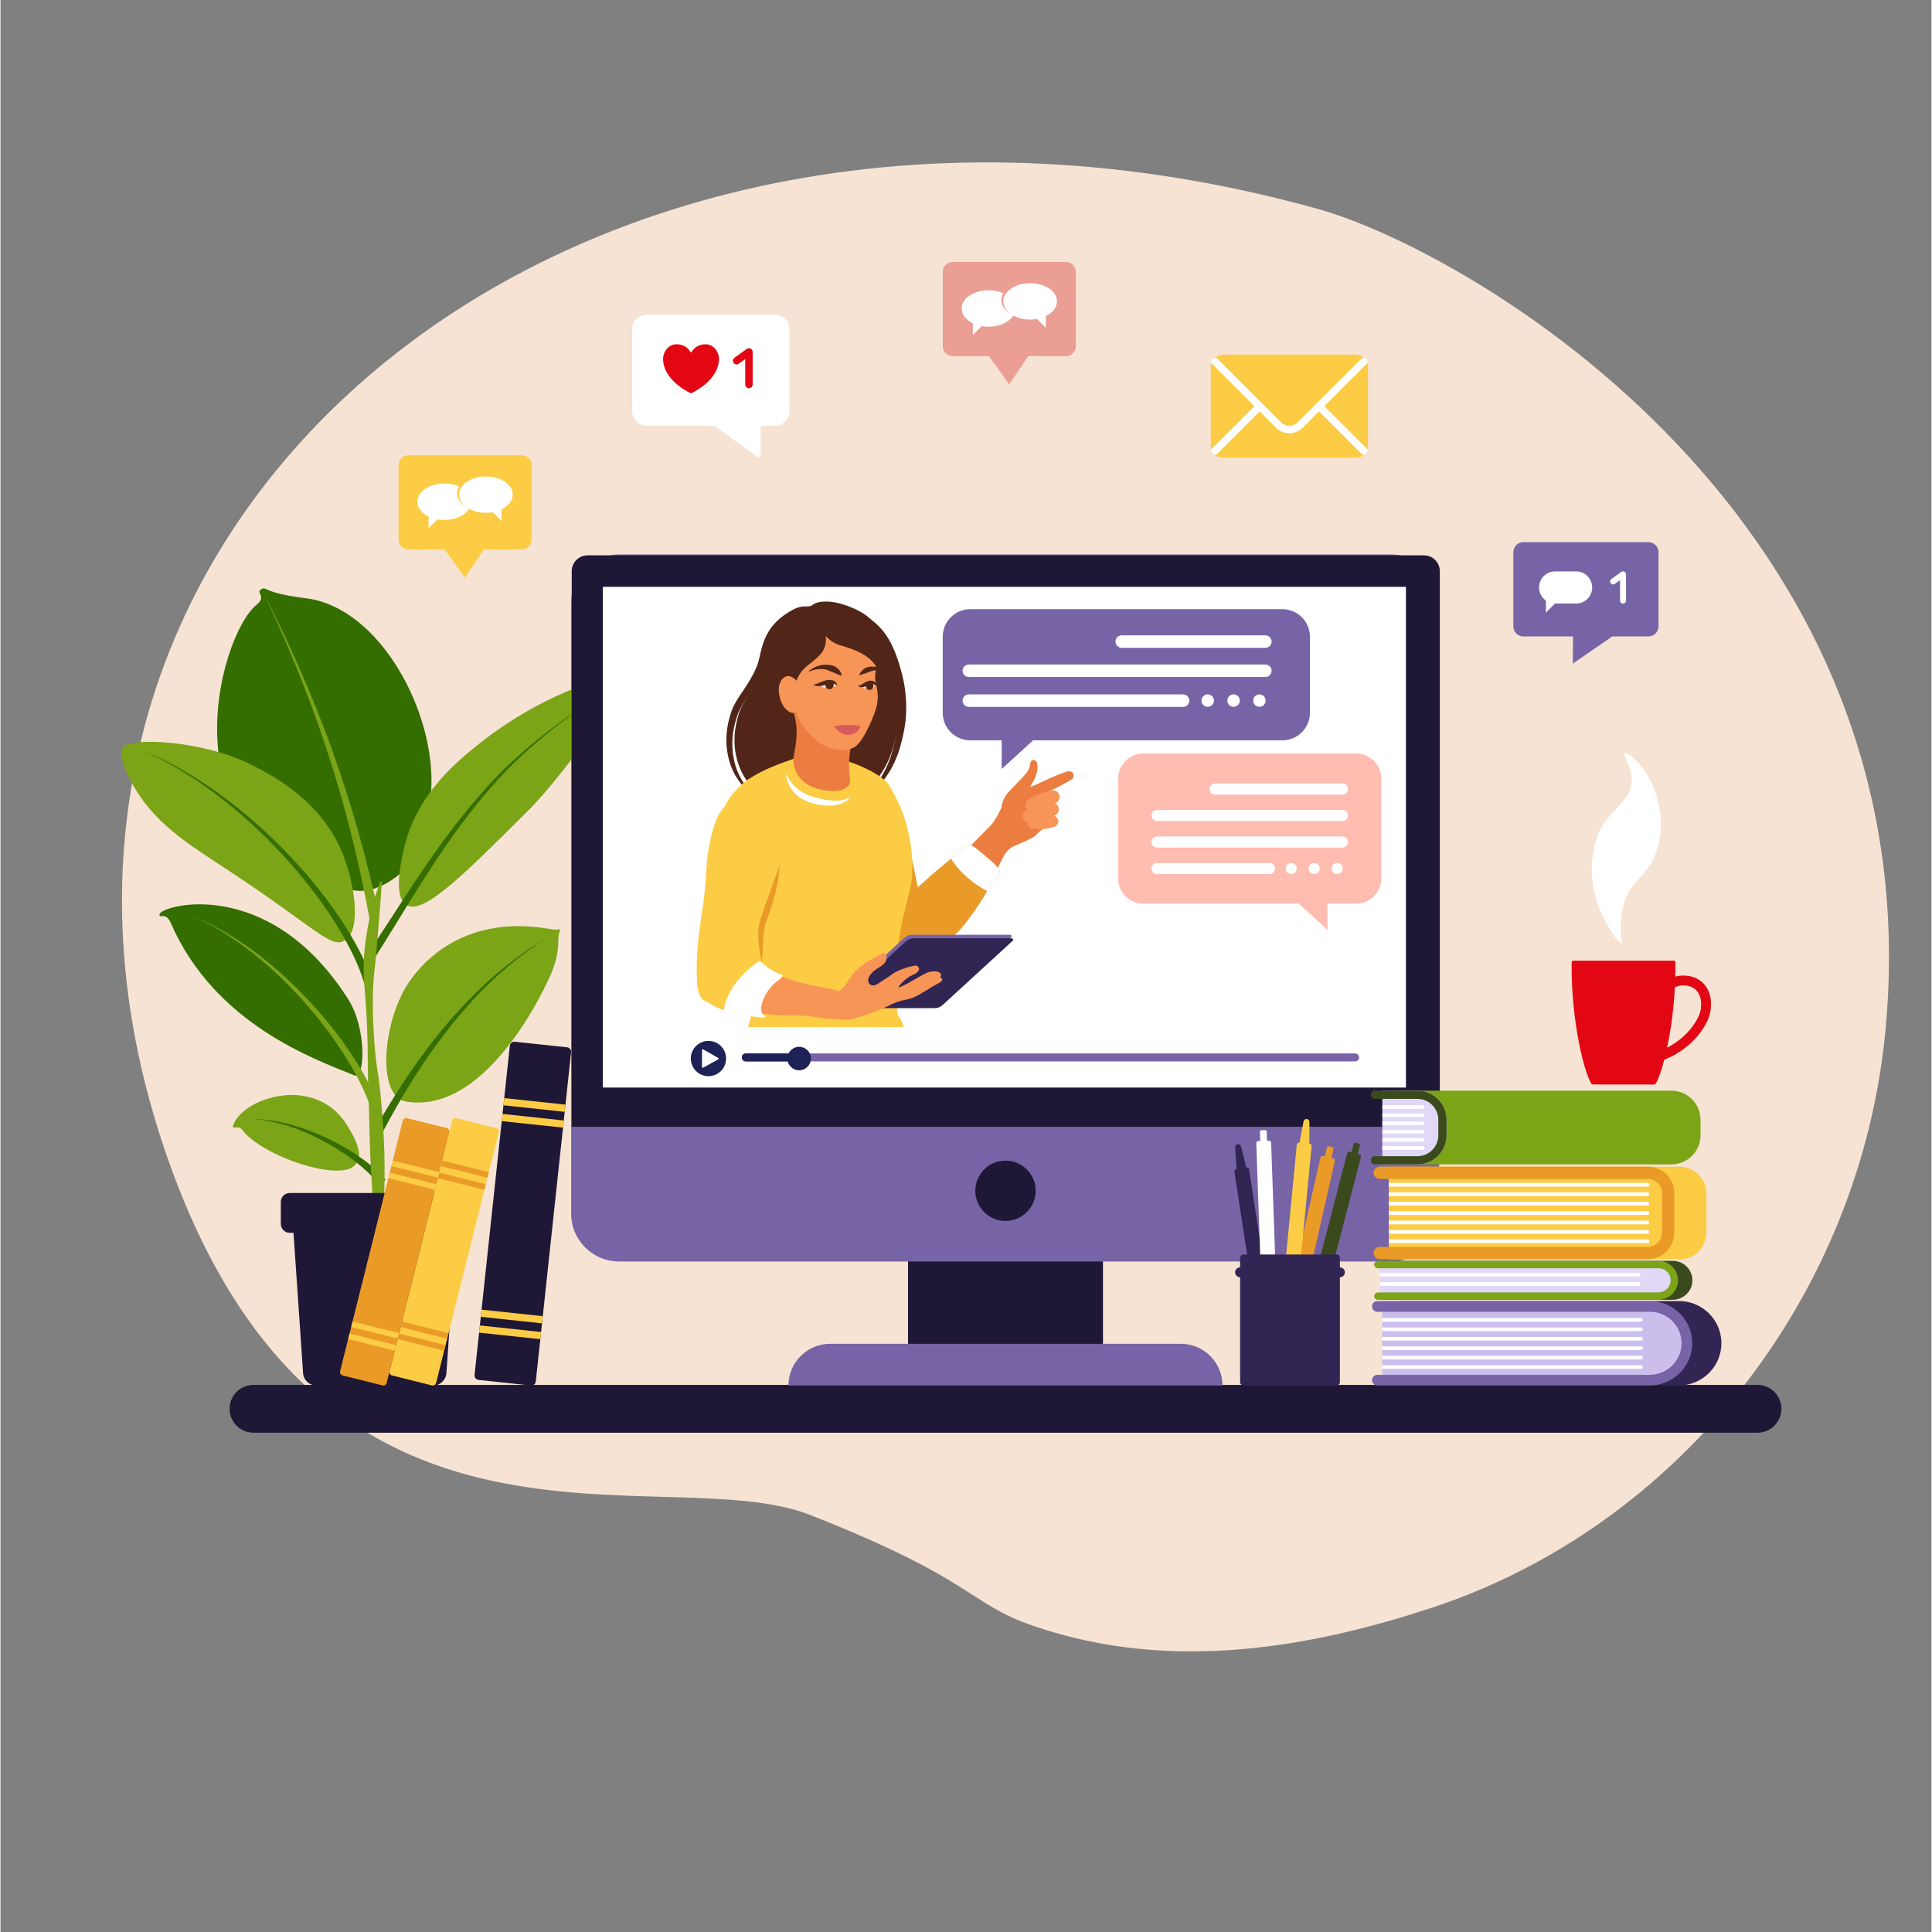 <svg xmlns="http://www.w3.org/2000/svg" xmlns:xlink="http://www.w3.org/1999/xlink" width="300" zoomAndPan="magnify" viewBox="0 0 224.88 225" height="300" preserveAspectRatio="xMidYMid meet" version="1.2"><rect x="0" y="0" width="224.88" height="225" fill="#808080" stroke="none"/><defs><clipPath id="4dd7f3753d"><path d="M 85 118.129 L 105.965 118.129 L 105.965 119.605 L 85 119.605 Z M 85 118.129 "/></clipPath><clipPath id="f963a39633"><path d="M 83.973 88 L 106.223 88 L 106.223 119.605 L 83.973 119.605 Z M 83.973 88 "/></clipPath></defs><g id="8177109bed"><path style=" stroke:none;fill-rule:nonzero;fill:#f6e3d3;fill-opacity:1;" d="M 120.34 189.371 C 112.586 186.715 113.668 184.059 94.324 176.445 C 77.145 169.684 37.551 186.43 19.457 134.875 C -6.395 61.207 65.977 0.059 153.34 24.309 C 171.172 29.258 225.18 60.508 219.516 120.043 C 216.594 150.793 195.605 177.82 166.387 187.34 C 153.105 191.668 136.598 194.949 120.34 189.371 "/><path style=" stroke:none;fill-rule:nonzero;fill:#1e1735;fill-opacity:1;" d="M 204.613 166.852 L 29.465 166.852 C 27.926 166.852 26.676 165.605 26.676 164.066 C 26.676 162.531 27.926 161.285 29.465 161.285 L 204.613 161.285 C 206.152 161.285 207.402 162.531 207.402 164.066 C 207.402 165.605 206.152 166.852 204.613 166.852 "/><path style=" stroke:none;fill-rule:nonzero;fill:#7ca417;fill-opacity:1;" d="M 41.219 135.746 C 41.918 135.023 42.199 133.973 40.355 131.027 C 36.648 125.102 28.266 127.809 27.109 131.012 C 26.863 131.691 27.668 130.957 28.117 131.551 C 30.512 134.703 39.418 137.605 41.219 135.746 "/><path style=" stroke:none;fill-rule:nonzero;fill:#346e00;fill-opacity:1;" d="M 30.355 68.629 C 31.07 68.234 30.379 69.027 35.586 69.676 C 44.145 70.742 50.699 82.906 50.16 91.984 C 50.047 93.914 49.695 99.824 45.621 102.441 C 45.113 102.77 43.211 104.105 40.996 103.664 C 18.547 99.184 25.297 74.098 29.828 70.422 C 31.047 69.434 29.664 69.012 30.355 68.629 "/><path style=" stroke:none;fill-rule:nonzero;fill:#7ca417;fill-opacity:1;" d="M 47.234 128.293 C 44.133 127.789 44.332 120.598 46.809 115.668 C 46.809 115.668 51.277 105.926 64.059 108.207 C 64.891 108.355 65.285 108.117 65.18 108.328 C 64.652 109.398 65.449 110.48 63.953 113.789 C 62.902 116.121 56.293 129.77 47.234 128.293 "/><path style=" stroke:none;fill-rule:nonzero;fill:#7ca417;fill-opacity:1;" d="M 47.281 105.406 C 49.25 106.586 53.91 101.926 61.766 94.078 C 61.766 94.078 65.383 90.461 69.969 83.531 C 71.883 80.641 71.801 79.609 71.801 79.609 C 70.73 78.09 62.352 81.398 56.008 86.406 C 53.121 88.684 48.52 92.422 47.02 98.695 C 46.723 99.938 45.645 104.426 47.281 105.406 "/><path style=" stroke:none;fill-rule:nonzero;fill:#7ca417;fill-opacity:1;" d="M 40.07 109.543 C 38.492 110.5 36.645 108.062 27.031 101.695 C 21.777 98.219 17.695 95.875 15.066 90.746 C 13.793 88.262 13.996 87.398 14.277 87.031 C 15.219 85.812 23.699 86.242 29.316 89.109 C 31.742 90.352 37.488 93.289 39.953 99.688 C 41.184 102.887 42.117 108.301 40.07 109.543 "/><path style=" stroke:none;fill-rule:nonzero;fill:#7ca417;fill-opacity:1;" d="M 42.969 106.953 C 42.355 103.641 41.648 100.348 40.828 97.078 C 40.012 93.809 39.066 90.574 38.016 87.367 C 36.961 84.164 35.793 80.996 34.523 77.871 C 33.246 74.742 31.875 71.652 30.395 68.613 C 31.957 71.613 33.418 74.664 34.785 77.758 C 36.148 80.852 37.41 83.996 38.559 87.184 C 39.707 90.367 40.75 93.594 41.664 96.855 C 42.582 100.117 43.391 103.414 44.102 106.727 L 42.969 106.953 "/><path style=" stroke:none;fill-rule:nonzero;fill:#346e00;fill-opacity:1;" d="M 43.688 131.332 C 44.938 129.156 46.25 127.016 47.664 124.941 L 48.742 123.398 L 49.863 121.887 C 49.957 121.762 50.055 121.637 50.152 121.516 L 50.445 121.145 L 51.027 120.406 C 51.219 120.16 51.426 119.922 51.625 119.684 L 52.234 118.965 C 53.871 117.062 55.629 115.262 57.523 113.625 C 59.422 111.988 61.457 110.512 63.602 109.234 C 61.5 110.582 59.52 112.117 57.684 113.801 C 55.852 115.492 54.168 117.336 52.602 119.27 L 52.023 120.004 C 51.832 120.246 51.637 120.488 51.453 120.742 L 50.621 121.867 C 50.527 121.992 50.438 122.113 50.348 122.242 L 49.285 123.777 L 48.266 125.34 C 46.934 127.438 45.699 129.598 44.531 131.793 L 43.688 131.332 "/><path style=" stroke:none;fill-rule:nonzero;fill:#346e00;fill-opacity:1;" d="M 42.633 111.258 C 44.461 108.562 46.199 105.789 48.008 103.062 C 49.82 100.332 51.699 97.645 53.746 95.082 C 54.258 94.438 54.781 93.809 55.312 93.184 C 55.844 92.559 56.391 91.949 56.945 91.344 L 57.363 90.895 L 57.789 90.449 C 58.07 90.148 58.367 89.867 58.656 89.574 C 59.246 89.004 59.84 88.441 60.457 87.902 C 61.68 86.812 62.953 85.781 64.258 84.793 C 65.566 83.809 66.906 82.867 68.293 82 C 66.93 82.902 65.613 83.871 64.332 84.887 C 63.055 85.902 61.809 86.965 60.617 88.078 C 58.215 90.289 56.102 92.785 54.129 95.375 C 52.156 97.973 50.352 100.691 48.617 103.453 C 46.879 106.215 45.211 109.027 43.434 111.785 L 42.633 111.258 "/><path style=" stroke:none;fill-rule:nonzero;fill:#346e00;fill-opacity:1;" d="M 42.375 114.551 C 41.918 113.039 41.277 111.566 40.527 110.152 C 39.781 108.734 38.938 107.363 38.031 106.027 C 36.211 103.367 34.145 100.871 31.902 98.543 C 29.656 96.219 27.23 94.059 24.617 92.145 C 22.004 90.23 19.211 88.547 16.227 87.254 C 19.242 88.469 22.086 90.09 24.758 91.949 C 27.43 93.805 29.922 95.918 32.246 98.207 C 34.562 100.496 36.711 102.965 38.621 105.617 C 39.578 106.945 40.469 108.316 41.27 109.75 C 42.074 111.184 42.773 112.684 43.293 114.27 L 42.375 114.551 "/><path style=" stroke:none;fill-rule:nonzero;fill:#346e00;fill-opacity:1;" d="M 44.07 137.973 C 43.676 137.434 43.203 136.926 42.695 136.453 C 42.188 135.977 41.648 135.527 41.086 135.105 C 39.965 134.258 38.766 133.504 37.516 132.84 C 36.266 132.176 34.961 131.605 33.613 131.168 C 32.262 130.73 30.863 130.414 29.438 130.32 C 30.867 130.332 32.293 130.57 33.68 130.938 C 35.066 131.305 36.422 131.805 37.73 132.406 C 39.039 133.012 40.305 133.711 41.508 134.516 C 42.109 134.922 42.695 135.352 43.254 135.824 C 43.816 136.293 44.352 136.801 44.836 137.387 L 44.07 137.973 "/><path style=" stroke:none;fill-rule:nonzero;fill:#346e00;fill-opacity:1;" d="M 18.512 106.504 C 18.535 105.438 31.246 101.805 40.492 116.371 C 42.691 119.84 42.445 125.73 41.23 125.242 C 36.402 123.293 24.934 119.215 19.82 107.48 C 19.227 106.117 18.5 107.07 18.512 106.504 "/><path style=" stroke:none;fill-rule:nonzero;fill:#7ca417;fill-opacity:1;" d="M 44.406 102.676 C 44.367 103.598 44.293 104.512 44.219 105.422 L 43.996 108.137 C 43.918 109.039 43.84 109.941 43.773 110.844 C 43.695 111.742 43.605 112.641 43.492 113.543 C 43.094 118.262 43.707 123.512 43.859 124.418 C 43.938 124.867 44.004 125.324 44.07 125.777 C 44.129 126.234 44.18 126.695 44.223 127.152 C 44.316 128.066 44.391 128.98 44.465 129.895 C 44.609 131.723 44.707 133.555 44.723 135.391 C 44.738 137.223 44.699 139.055 44.609 140.887 C 44.582 141.348 44.562 141.805 44.527 142.262 C 44.496 142.723 44.457 143.18 44.422 143.637 C 44.383 144.094 44.332 144.551 44.285 145.008 C 44.23 145.465 44.176 145.922 44.109 146.379 L 43.953 146.379 C 43.836 145.461 43.754 144.551 43.672 143.637 C 43.59 142.723 43.516 141.812 43.449 140.902 C 43.316 139.078 43.199 137.258 43.105 135.438 C 43.012 133.617 42.965 131.793 42.93 129.973 C 42.91 129.062 42.883 128.152 42.852 127.242 L 42.805 125.883 C 42.797 125.426 42.785 124.969 42.781 124.512 C 42.773 123.598 42.77 122.68 42.754 121.762 C 42.738 120.844 42.703 119.926 42.66 119.008 C 42.621 118.094 42.562 117.176 42.492 116.258 C 42.418 115.34 42.34 114.414 42.305 113.488 C 42.234 111.641 42.449 109.793 42.77 107.977 C 43.098 106.16 43.555 104.359 44.254 102.641 L 44.406 102.676 "/><path style=" stroke:none;fill-rule:nonzero;fill:#7ca417;fill-opacity:1;" d="M 43.23 129.426 C 42.867 128.199 42.348 126.996 41.75 125.832 C 41.156 124.668 40.484 123.535 39.766 122.434 C 38.328 120.23 36.695 118.145 34.918 116.191 C 34.027 115.215 33.102 114.273 32.137 113.367 C 31.168 112.469 30.164 111.605 29.117 110.797 C 27.027 109.176 24.773 107.746 22.336 106.684 C 24.805 107.672 27.109 109.039 29.262 110.602 C 30.336 111.387 31.375 112.223 32.379 113.102 C 33.379 113.984 34.34 114.906 35.27 115.863 C 37.121 117.781 38.836 119.836 40.367 122.031 C 41.129 123.129 41.848 124.262 42.496 125.438 C 43.145 126.617 43.723 127.844 44.152 129.148 L 43.23 129.426 "/><path style=" stroke:none;fill-rule:nonzero;fill:#1e1735;fill-opacity:1;" d="M 53.484 138.938 L 33.688 138.938 C 33.109 138.938 32.645 139.402 32.645 139.977 L 32.645 142.535 C 32.645 143.109 33.109 143.574 33.688 143.574 L 34.121 143.574 L 35.23 159.797 C 35.23 160.656 35.93 161.355 36.793 161.355 L 50.375 161.355 C 51.238 161.355 51.938 160.656 51.938 159.797 L 53.047 143.574 L 53.484 143.574 C 54.059 143.574 54.523 143.109 54.523 142.535 L 54.523 139.977 C 54.523 139.402 54.059 138.938 53.484 138.938 "/><path style=" stroke:none;fill-rule:nonzero;fill:#1e1735;fill-opacity:1;" d="M 61.766 161.352 L 55.668 160.703 C 55.383 160.672 55.176 160.414 55.207 160.129 L 59.316 121.777 C 59.348 121.496 59.602 121.289 59.887 121.32 L 65.988 121.969 C 66.273 122 66.477 122.258 66.449 122.543 L 62.336 160.891 C 62.309 161.176 62.051 161.383 61.766 161.352 "/><path style=" stroke:none;fill-rule:nonzero;fill:#fccc44;fill-opacity:1;" d="M 65.703 129.484 L 58.574 128.723 L 58.664 127.883 L 65.793 128.645 L 65.703 129.484 "/><path style=" stroke:none;fill-rule:nonzero;fill:#fccc44;fill-opacity:1;" d="M 65.508 131.324 L 58.375 130.566 L 58.465 129.727 L 65.598 130.488 L 65.508 131.324 "/><path style=" stroke:none;fill-rule:nonzero;fill:#fccc44;fill-opacity:1;" d="M 63.062 154.117 L 55.934 153.355 L 56.023 152.52 L 63.152 153.281 L 63.062 154.117 "/><path style=" stroke:none;fill-rule:nonzero;fill:#fccc44;fill-opacity:1;" d="M 62.867 155.961 L 55.734 155.199 L 55.824 154.359 L 62.957 155.125 L 62.867 155.961 "/><path style=" stroke:none;fill-rule:nonzero;fill:#fccc44;fill-opacity:1;" d="M 50.238 161.344 L 45.598 160.188 C 45.383 160.133 45.25 159.914 45.305 159.695 L 52.602 130.516 C 52.656 130.301 52.875 130.168 53.09 130.223 L 57.73 131.379 C 57.949 131.434 58.082 131.652 58.027 131.871 L 50.73 161.051 C 50.676 161.266 50.457 161.398 50.238 161.344 "/><path style=" stroke:none;fill-rule:nonzero;fill:#ea9a26;fill-opacity:1;" d="M 56.707 137.152 L 51.281 135.797 L 51.438 135.16 L 56.863 136.516 L 56.707 137.152 "/><path style=" stroke:none;fill-rule:nonzero;fill:#ea9a26;fill-opacity:1;" d="M 56.355 138.555 L 50.93 137.203 L 51.09 136.566 L 56.516 137.918 L 56.355 138.555 "/><path style=" stroke:none;fill-rule:nonzero;fill:#ea9a26;fill-opacity:1;" d="M 52.02 155.895 L 46.594 154.543 L 46.75 153.902 L 52.176 155.258 L 52.02 155.895 "/><path style=" stroke:none;fill-rule:nonzero;fill:#ea9a26;fill-opacity:1;" d="M 51.668 157.297 L 46.242 155.945 L 46.402 155.305 L 51.828 156.66 L 51.668 157.297 "/><path style=" stroke:none;fill-rule:nonzero;fill:#ea9a26;fill-opacity:1;" d="M 44.484 161.344 L 39.844 160.188 C 39.625 160.133 39.496 159.914 39.547 159.695 L 46.844 130.516 C 46.898 130.301 47.121 130.168 47.336 130.223 L 51.977 131.379 C 52.191 131.434 52.324 131.652 52.27 131.871 L 44.973 161.051 C 44.918 161.266 44.699 161.398 44.484 161.344 "/><path style=" stroke:none;fill-rule:nonzero;fill:#fccc44;fill-opacity:1;" d="M 50.949 137.152 L 45.523 135.797 L 45.684 135.16 L 51.109 136.516 L 50.949 137.152 "/><path style=" stroke:none;fill-rule:nonzero;fill:#fccc44;fill-opacity:1;" d="M 50.602 138.555 L 45.172 137.203 L 45.332 136.566 L 50.758 137.918 L 50.602 138.555 "/><path style=" stroke:none;fill-rule:nonzero;fill:#fccc44;fill-opacity:1;" d="M 46.262 155.895 L 40.836 154.543 L 40.996 153.902 L 46.422 155.258 L 46.262 155.895 "/><path style=" stroke:none;fill-rule:nonzero;fill:#fccc44;fill-opacity:1;" d="M 45.914 157.297 L 40.488 155.945 L 40.645 155.305 L 46.07 156.66 L 45.914 157.297 "/><path style=" stroke:none;fill-rule:nonzero;fill:#7764a6;fill-opacity:1;" d="M 177.344 63.141 L 191.922 63.141 C 192.562 63.141 193.086 63.66 193.086 64.301 L 193.086 72.957 C 193.086 73.598 192.562 74.117 191.922 74.117 L 187.707 74.117 L 183.117 77.277 L 183.129 74.117 L 177.344 74.117 C 176.703 74.117 176.184 73.598 176.184 72.957 L 176.184 64.301 C 176.184 63.66 176.703 63.141 177.344 63.141 "/><path style=" stroke:none;fill-rule:nonzero;fill:#ffffff;fill-opacity:1;" d="M 183.492 66.543 L 181.055 66.543 C 180.02 66.543 179.18 67.379 179.18 68.414 C 179.18 69.051 179.496 69.609 179.98 69.945 L 179.98 71.34 L 181.035 70.285 C 181.043 70.285 181.047 70.285 181.055 70.285 L 183.492 70.285 C 184.527 70.285 185.367 69.449 185.367 68.414 C 185.367 67.379 184.527 66.543 183.492 66.543 "/><path style=" stroke:none;fill-rule:nonzero;fill:#ffffff;fill-opacity:1;" d="M 188.957 70.301 C 188.766 70.301 188.609 70.145 188.609 69.953 L 188.609 67.562 L 188 68 C 187.844 68.113 187.629 68.078 187.516 67.922 C 187.402 67.766 187.438 67.551 187.594 67.438 L 188.754 66.605 C 188.859 66.531 188.996 66.52 189.113 66.578 C 189.23 66.641 189.305 66.758 189.305 66.887 L 189.305 69.953 C 189.305 70.145 189.148 70.301 188.957 70.301 "/><path style=" stroke:none;fill-rule:nonzero;fill:#fccc44;fill-opacity:1;" d="M 60.688 53.02 L 47.516 53.02 C 46.875 53.02 46.355 53.539 46.355 54.176 L 46.355 62.824 C 46.355 63.465 46.875 63.984 47.516 63.984 L 51.727 63.984 L 54.082 67.266 L 56.301 63.984 L 60.688 63.984 C 61.328 63.984 61.848 63.465 61.848 62.824 L 61.848 54.176 C 61.848 53.539 61.328 53.02 60.688 53.02 "/><path style=" stroke:none;fill-rule:nonzero;fill:#ffffff;fill-opacity:1;" d="M 51.68 56.309 C 49.953 56.309 48.551 57.262 48.551 58.434 C 48.551 59.145 49.066 59.773 49.855 60.16 L 49.855 61.516 L 50.883 60.488 C 51.137 60.535 51.402 60.559 51.68 60.559 C 53.406 60.559 54.809 59.609 54.809 58.434 C 54.809 57.262 53.406 56.309 51.68 56.309 "/><path style=" stroke:none;fill-rule:nonzero;fill:#ffffff;fill-opacity:1;" d="M 56.523 55.477 C 58.25 55.477 59.652 56.426 59.652 57.598 C 59.652 58.309 59.137 58.938 58.348 59.324 L 58.348 60.68 L 57.316 59.652 C 57.062 59.699 56.797 59.723 56.523 59.723 C 54.793 59.723 53.395 58.773 53.395 57.598 C 53.395 56.426 54.793 55.477 56.523 55.477 "/><path style=" stroke:none;fill-rule:nonzero;fill:#fccc44;fill-opacity:1;" d="M 53.395 57.594 C 53.395 56.422 54.797 55.469 56.523 55.469 C 57.281 55.469 57.977 55.652 58.52 55.957 C 57.953 55.566 57.164 55.328 56.293 55.328 C 54.566 55.328 53.164 56.277 53.164 57.449 C 53.164 58.109 53.605 58.695 54.297 59.086 C 53.738 58.703 53.395 58.176 53.395 57.594 "/><path style=" stroke:none;fill-rule:nonzero;fill:#eb9e94;fill-opacity:1;" d="M 124.07 30.512 L 110.898 30.512 C 110.258 30.512 109.738 31.031 109.738 31.672 L 109.738 40.32 C 109.738 40.957 110.258 41.477 110.898 41.477 L 115.109 41.477 L 117.469 44.758 L 119.684 41.477 L 124.07 41.477 C 124.711 41.477 125.23 40.957 125.23 40.32 L 125.23 31.672 C 125.23 31.031 124.711 30.512 124.07 30.512 "/><path style=" stroke:none;fill-rule:nonzero;fill:#ffffff;fill-opacity:1;" d="M 115.062 33.805 C 113.336 33.805 111.934 34.754 111.934 35.926 C 111.934 36.637 112.449 37.266 113.238 37.652 L 113.238 39.012 L 114.266 37.98 C 114.52 38.027 114.785 38.051 115.062 38.051 C 116.789 38.051 118.191 37.102 118.191 35.926 C 118.191 34.754 116.789 33.805 115.062 33.805 "/><path style=" stroke:none;fill-rule:nonzero;fill:#ffffff;fill-opacity:1;" d="M 119.906 32.969 C 121.633 32.969 123.035 33.922 123.035 35.094 C 123.035 35.805 122.52 36.434 121.73 36.816 L 121.73 38.176 L 120.703 37.148 C 120.445 37.195 120.18 37.219 119.906 37.219 C 118.18 37.219 116.777 36.266 116.777 35.094 C 116.777 33.922 118.18 32.969 119.906 32.969 "/><path style=" stroke:none;fill-rule:nonzero;fill:#eb9e94;fill-opacity:1;" d="M 116.777 35.086 C 116.777 33.914 118.18 32.961 119.906 32.961 C 120.664 32.961 121.359 33.145 121.902 33.449 C 121.336 33.059 120.547 32.816 119.676 32.816 C 117.949 32.816 116.547 33.77 116.547 34.941 C 116.547 35.602 116.988 36.188 117.68 36.578 C 117.125 36.195 116.777 35.668 116.777 35.086 "/><path style=" stroke:none;fill-rule:nonzero;fill:#fccc44;fill-opacity:1;" d="M 157.773 53.309 L 142.422 53.309 C 141.605 53.309 140.941 52.648 140.941 51.832 L 140.941 42.773 C 140.941 41.957 141.605 41.293 142.422 41.293 L 157.773 41.293 C 158.594 41.293 159.254 41.957 159.254 42.773 L 159.254 51.832 C 159.254 52.648 158.594 53.309 157.773 53.309 "/><path style=" stroke:none;fill-rule:nonzero;fill:#ffffff;fill-opacity:1;" d="M 154.168 47.301 L 159.059 42.418 C 159.23 42.246 159.23 41.977 159.059 41.809 C 158.891 41.641 158.617 41.641 158.449 41.809 L 153.328 46.922 C 153.297 46.941 153.266 46.961 153.242 46.988 C 153.215 47.012 153.195 47.043 153.176 47.074 L 151.047 49.199 C 150.523 49.723 149.672 49.723 149.152 49.199 L 141.746 41.809 C 141.578 41.641 141.305 41.641 141.137 41.809 C 140.969 41.977 140.969 42.246 141.137 42.418 L 146.031 47.301 L 141.137 52.191 C 140.969 52.359 140.969 52.629 141.137 52.797 C 141.223 52.883 141.332 52.926 141.441 52.926 C 141.555 52.926 141.664 52.883 141.746 52.797 L 146.641 47.91 L 148.543 49.809 C 148.973 50.238 149.535 50.453 150.098 50.453 C 150.664 50.453 151.227 50.238 151.656 49.809 L 153.555 47.91 L 158.449 52.797 C 158.535 52.883 158.645 52.926 158.754 52.926 C 158.863 52.926 158.977 52.883 159.059 52.797 C 159.23 52.629 159.23 52.359 159.059 52.191 L 154.168 47.301 "/><path style=" stroke:none;fill-rule:nonzero;fill:#ffffff;fill-opacity:1;" d="M 75.277 36.637 L 90.168 36.637 C 91.113 36.637 91.879 37.402 91.879 38.344 L 91.879 47.891 C 91.879 48.836 91.113 49.598 90.168 49.598 L 88.801 49.598 C 88.691 49.598 88.59 49.652 88.527 49.738 L 88.531 53.086 C 88.395 53.273 88.109 53.27 87.98 53.074 L 83.32 49.746 C 83.258 49.652 83.152 49.598 83.039 49.598 L 75.277 49.598 C 74.332 49.598 73.566 48.836 73.566 47.891 L 73.566 38.344 C 73.566 37.402 74.332 36.637 75.277 36.637 "/><path style=" stroke:none;fill-rule:nonzero;fill:#e30613;fill-opacity:1;" d="M 87.16 45.211 C 86.926 45.211 86.73 45.02 86.73 44.781 L 86.73 41.824 L 85.977 42.363 C 85.785 42.504 85.516 42.457 85.379 42.266 C 85.238 42.074 85.281 41.805 85.477 41.668 L 86.91 40.633 C 87.043 40.539 87.215 40.527 87.359 40.602 C 87.5 40.676 87.594 40.82 87.594 40.984 L 87.594 44.781 C 87.594 45.02 87.398 45.211 87.16 45.211 "/><path style=" stroke:none;fill-rule:nonzero;fill:#e30613;fill-opacity:1;" d="M 83.668 41.781 C 83.668 40.934 82.988 40.098 82.152 40.098 L 82.008 40.098 C 81.391 40.098 80.766 40.465 80.484 40.996 C 80.457 41.051 80.375 41.051 80.344 40.996 C 80.066 40.465 79.441 40.098 78.824 40.098 L 78.676 40.098 C 77.844 40.098 77.164 40.934 77.164 41.781 C 77.164 44.062 79.66 45.441 80.332 45.773 L 80.5 45.773 C 81.172 45.441 83.668 44.062 83.668 41.781 "/><path style=" stroke:none;fill-rule:nonzero;fill:#1e1735;fill-opacity:1;" d="M 128.391 161.355 L 105.688 161.355 L 105.688 140.84 L 128.391 140.84 L 128.391 161.355 "/><path style=" stroke:none;fill-rule:nonzero;fill:#7764a6;fill-opacity:1;" d="M 142.312 161.355 L 91.766 161.355 C 91.766 158.672 93.945 156.496 96.633 156.496 L 137.449 156.496 C 140.133 156.496 142.312 158.672 142.312 161.355 "/><path style=" stroke:none;fill-rule:nonzero;fill:#7764a6;fill-opacity:1;" d="M 161.969 146.914 L 72.043 146.914 C 68.957 146.914 66.457 144.414 66.457 141.336 L 66.457 70.152 C 66.457 67.074 68.957 64.574 72.043 64.574 L 161.969 64.574 C 165.051 64.574 167.551 67.074 167.551 70.152 L 167.551 141.336 C 167.551 144.414 165.051 146.914 161.969 146.914 "/><path style=" stroke:none;fill-rule:nonzero;fill:#1e1735;fill-opacity:1;" d="M 165.777 64.676 L 68.371 64.676 C 67.352 64.676 66.523 65.5 66.523 66.52 L 66.523 131.223 L 167.621 131.223 L 167.621 66.52 C 167.621 65.5 166.797 64.676 165.777 64.676 "/><path style=" stroke:none;fill-rule:nonzero;fill:#ffffff;fill-opacity:1;" d="M 163.676 126.656 L 70.148 126.656 L 70.148 68.344 L 163.676 68.344 L 163.676 126.656 "/><path style=" stroke:none;fill-rule:nonzero;fill:#1e1735;fill-opacity:1;" d="M 120.555 138.68 C 120.555 140.617 118.98 142.188 117.039 142.188 C 115.098 142.188 113.527 140.617 113.527 138.68 C 113.527 136.738 115.098 135.168 117.039 135.168 C 118.98 135.168 120.555 136.738 120.555 138.68 "/><path style=" stroke:none;fill-rule:nonzero;fill:#ffffff;fill-opacity:1;" d="M 163.641 136.59 L 195.547 136.59 C 196.871 136.59 197.945 137.664 197.945 138.984 L 197.945 143.551 C 197.945 144.875 196.871 145.945 195.547 145.945 L 163.641 145.945 "/><path style=" stroke:none;fill-rule:nonzero;fill:#fccc44;fill-opacity:1;" d="M 195.551 146.66 L 161.68 146.66 L 161.68 135.875 L 195.551 135.875 C 197.27 135.875 198.664 137.266 198.664 138.984 L 198.664 143.551 C 198.664 145.27 197.27 146.66 195.551 146.66 "/><path style=" stroke:none;fill-rule:nonzero;fill:#312553;fill-opacity:1;" d="M 195.441 161.355 L 163.125 161.355 C 163.125 161.355 163.121 161.355 163.121 161.355 L 163.121 160.113 C 163.121 160.109 163.125 160.109 163.125 160.109 L 163.125 152.77 C 163.125 152.77 163.121 152.766 163.121 152.766 L 163.121 151.527 C 163.121 151.523 163.125 151.523 163.125 151.523 L 195.492 151.523 C 198.176 151.523 200.367 153.68 200.414 156.352 C 200.461 159.109 198.203 161.355 195.441 161.355 "/><path style=" stroke:none;fill-rule:nonzero;fill:#7ca417;fill-opacity:1;" d="M 194.582 135.605 L 162.504 135.605 L 162.504 127.02 L 194.582 127.02 C 196.465 127.02 197.984 128.543 197.984 130.418 L 197.984 132.207 C 197.984 134.086 196.465 135.605 194.582 135.605 "/><path style=" stroke:none;fill-rule:nonzero;fill:#cbbeed;fill-opacity:1;" d="M 192.094 160.754 L 160.91 160.754 L 160.91 152.168 L 192.094 152.168 C 194.469 152.168 196.395 154.09 196.395 156.461 C 196.395 158.832 194.469 160.754 192.094 160.754 "/><path style=" stroke:none;fill-rule:nonzero;fill:#7764a6;fill-opacity:1;" d="M 192.039 161.355 L 160.352 161.355 C 160.008 161.355 159.73 161.078 159.73 160.734 C 159.73 160.391 160.008 160.113 160.352 160.113 L 192.051 160.113 C 194.113 160.113 195.809 158.438 195.773 156.375 C 195.738 154.379 194.102 152.77 192.098 152.77 L 160.352 152.77 C 160.008 152.77 159.73 152.488 159.73 152.148 C 159.73 151.805 160.008 151.523 160.352 151.523 L 192.098 151.523 C 194.781 151.523 196.973 153.684 197.02 156.355 C 197.066 159.113 194.801 161.355 192.039 161.355 "/><path style=" stroke:none;fill-rule:nonzero;fill:#3a4a1d;fill-opacity:1;" d="M 194.727 151.375 L 160.887 151.375 C 160.648 151.375 160.453 151.184 160.453 150.945 C 160.453 150.707 160.648 150.516 160.887 150.516 L 160.887 147.699 C 160.648 147.699 160.453 147.508 160.453 147.27 C 160.453 147.031 160.648 146.84 160.887 146.84 L 194.766 146.84 C 196.031 146.84 197.059 147.879 197.035 149.148 C 197.016 150.391 195.969 151.375 194.727 151.375 "/><path style=" stroke:none;fill-rule:nonzero;fill:#ea9a26;fill-opacity:1;" d="M 191.82 146.648 L 160.629 146.648 C 160.234 146.648 159.91 146.328 159.91 145.934 C 159.91 145.539 160.234 145.219 160.629 145.219 L 191.82 145.219 C 192.75 145.219 193.5 144.465 193.5 143.539 L 193.5 138.973 C 193.5 138.047 192.75 137.297 191.82 137.297 L 160.629 137.297 C 160.234 137.297 159.91 136.973 159.91 136.578 C 159.91 136.184 160.234 135.863 160.629 135.863 L 191.82 135.863 C 193.539 135.863 194.934 137.254 194.934 138.973 L 194.934 143.539 C 194.934 145.258 193.539 146.648 191.82 146.648 "/><path style=" stroke:none;fill-rule:nonzero;fill:#e1d7f7;fill-opacity:1;" d="M 160.645 150.609 L 194.047 150.609 C 194.391 150.609 194.672 150.332 194.672 149.984 L 194.672 147.988 C 194.672 147.645 194.391 147.367 194.047 147.367 L 160.645 147.367 L 160.645 150.609 "/><path style=" stroke:none;fill-rule:nonzero;fill:#7ca417;fill-opacity:1;" d="M 193.055 151.375 L 160.406 151.375 C 160.172 151.375 159.977 151.18 159.977 150.945 C 159.977 150.707 160.172 150.516 160.406 150.516 L 193.062 150.516 C 193.828 150.516 194.48 149.914 194.504 149.148 C 194.527 148.352 193.887 147.699 193.094 147.699 L 160.406 147.699 C 160.172 147.699 159.977 147.508 159.977 147.27 C 159.977 147.031 160.172 146.84 160.406 146.84 L 193.094 146.84 C 194.359 146.84 195.387 147.879 195.363 149.148 C 195.34 150.391 194.297 151.375 193.055 151.375 "/><path style=" stroke:none;fill-rule:nonzero;fill:#e1d7f7;fill-opacity:1;" d="M 165.004 135.605 L 160.926 135.605 L 160.926 127.02 L 165.004 127.02 C 166.883 127.02 168.406 128.543 168.406 130.418 L 168.406 132.207 C 168.406 134.086 166.883 135.605 165.004 135.605 "/><path style=" stroke:none;fill-rule:nonzero;fill:#3a4a1d;fill-opacity:1;" d="M 165.004 127.02 L 160.027 127.02 C 159.785 127.02 159.59 127.215 159.59 127.457 L 159.59 127.535 C 159.59 127.777 159.785 127.973 160.027 127.973 L 165.004 127.973 C 166.355 127.973 167.449 129.066 167.449 130.418 L 167.449 132.207 C 167.449 133.559 166.355 134.652 165.004 134.652 L 160.027 134.652 C 159.785 134.652 159.59 134.848 159.59 135.09 L 159.59 135.168 C 159.59 135.41 159.785 135.605 160.027 135.605 L 165.004 135.605 C 166.883 135.605 168.406 134.086 168.406 132.207 L 168.406 130.418 C 168.406 128.543 166.883 127.02 165.004 127.02 "/><path style=" stroke:none;fill-rule:nonzero;fill:#ffffff;fill-opacity:1;" d="M 165.602 129.141 L 160.926 129.141 L 160.926 128.711 L 165.602 128.711 C 165.715 128.711 165.801 128.801 165.801 128.91 L 165.801 128.941 C 165.801 129.051 165.715 129.141 165.602 129.141 "/><path style=" stroke:none;fill-rule:nonzero;fill:#ffffff;fill-opacity:1;" d="M 165.602 130.094 L 160.926 130.094 L 160.926 129.668 L 165.602 129.668 C 165.715 129.668 165.801 129.754 165.801 129.867 L 165.801 129.898 C 165.801 130.008 165.715 130.094 165.602 130.094 "/><path style=" stroke:none;fill-rule:nonzero;fill:#ffffff;fill-opacity:1;" d="M 165.602 131.051 L 160.926 131.051 L 160.926 130.621 L 165.602 130.621 C 165.715 130.621 165.801 130.711 165.801 130.82 L 165.801 130.852 C 165.801 130.961 165.715 131.051 165.602 131.051 "/><path style=" stroke:none;fill-rule:nonzero;fill:#ffffff;fill-opacity:1;" d="M 165.602 132.004 L 160.926 132.004 L 160.926 131.574 L 165.602 131.574 C 165.715 131.574 165.801 131.664 165.801 131.773 L 165.801 131.805 C 165.801 131.914 165.715 132.004 165.602 132.004 "/><path style=" stroke:none;fill-rule:nonzero;fill:#ffffff;fill-opacity:1;" d="M 165.602 132.961 L 160.926 132.961 L 160.926 132.531 L 165.602 132.531 C 165.715 132.531 165.801 132.621 165.801 132.73 L 165.801 132.762 C 165.801 132.871 165.715 132.961 165.602 132.961 "/><path style=" stroke:none;fill-rule:nonzero;fill:#ffffff;fill-opacity:1;" d="M 165.602 133.914 L 160.926 133.914 L 160.926 133.484 L 165.602 133.484 C 165.715 133.484 165.801 133.574 165.801 133.684 L 165.801 133.715 C 165.801 133.824 165.715 133.914 165.602 133.914 "/><path style=" stroke:none;fill-rule:nonzero;fill:#ffffff;fill-opacity:1;" d="M 191.828 138.191 L 161.68 138.191 L 161.68 137.762 L 191.828 137.762 C 191.938 137.762 192.027 137.848 192.027 137.961 L 192.027 137.992 C 192.027 138.102 191.938 138.191 191.828 138.191 "/><path style=" stroke:none;fill-rule:nonzero;fill:#ffffff;fill-opacity:1;" d="M 191.828 139.289 L 161.68 139.289 L 161.68 138.859 L 191.828 138.859 C 191.938 138.859 192.027 138.945 192.027 139.059 L 192.027 139.09 C 192.027 139.199 191.938 139.289 191.828 139.289 "/><path style=" stroke:none;fill-rule:nonzero;fill:#ffffff;fill-opacity:1;" d="M 191.828 140.387 L 161.68 140.387 L 161.68 139.957 L 191.828 139.957 C 191.938 139.957 192.027 140.047 192.027 140.156 L 192.027 140.188 C 192.027 140.297 191.938 140.387 191.828 140.387 "/><path style=" stroke:none;fill-rule:nonzero;fill:#ffffff;fill-opacity:1;" d="M 191.828 141.484 L 161.68 141.484 L 161.68 141.055 L 191.828 141.055 C 191.938 141.055 192.027 141.141 192.027 141.254 L 192.027 141.285 C 192.027 141.395 191.938 141.484 191.828 141.484 "/><path style=" stroke:none;fill-rule:nonzero;fill:#ffffff;fill-opacity:1;" d="M 191.828 142.582 L 161.68 142.582 L 161.68 142.152 L 191.828 142.152 C 191.938 142.152 192.027 142.242 192.027 142.352 L 192.027 142.383 C 192.027 142.492 191.938 142.582 191.828 142.582 "/><path style=" stroke:none;fill-rule:nonzero;fill:#ffffff;fill-opacity:1;" d="M 191.828 143.68 L 161.68 143.68 L 161.68 143.25 L 191.828 143.25 C 191.938 143.25 192.027 143.336 192.027 143.449 L 192.027 143.48 C 192.027 143.59 191.938 143.68 191.828 143.68 "/><path style=" stroke:none;fill-rule:nonzero;fill:#ffffff;fill-opacity:1;" d="M 191.828 144.777 L 161.68 144.777 L 161.68 144.348 L 191.828 144.348 C 191.938 144.348 192.027 144.434 192.027 144.547 L 192.027 144.578 C 192.027 144.688 191.938 144.777 191.828 144.777 "/><path style=" stroke:none;fill-rule:nonzero;fill:#ffffff;fill-opacity:1;" d="M 191.055 153.93 L 160.91 153.93 L 160.91 153.5 L 191.055 153.5 C 191.164 153.5 191.254 153.59 191.254 153.699 L 191.254 153.73 C 191.254 153.844 191.164 153.93 191.055 153.93 "/><path style=" stroke:none;fill-rule:nonzero;fill:#ffffff;fill-opacity:1;" d="M 191.055 155.027 L 160.91 155.027 L 160.91 154.598 L 191.055 154.598 C 191.164 154.598 191.254 154.688 191.254 154.797 L 191.254 154.828 C 191.254 154.941 191.164 155.027 191.055 155.027 "/><path style=" stroke:none;fill-rule:nonzero;fill:#ffffff;fill-opacity:1;" d="M 191.055 156.125 L 160.91 156.125 L 160.91 155.695 L 191.055 155.695 C 191.164 155.695 191.254 155.785 191.254 155.895 L 191.254 155.93 C 191.254 156.035 191.164 156.125 191.055 156.125 "/><path style=" stroke:none;fill-rule:nonzero;fill:#ffffff;fill-opacity:1;" d="M 191.055 157.223 L 160.91 157.223 L 160.91 156.797 L 191.055 156.797 C 191.164 156.797 191.254 156.883 191.254 156.992 L 191.254 157.023 C 191.254 157.137 191.164 157.223 191.055 157.223 "/><path style=" stroke:none;fill-rule:nonzero;fill:#ffffff;fill-opacity:1;" d="M 191.055 158.32 L 160.91 158.32 L 160.91 157.891 L 191.055 157.891 C 191.164 157.891 191.254 157.98 191.254 158.09 L 191.254 158.125 C 191.254 158.23 191.164 158.32 191.055 158.32 "/><path style=" stroke:none;fill-rule:nonzero;fill:#ffffff;fill-opacity:1;" d="M 191.055 159.418 L 160.91 159.418 L 160.91 158.992 L 191.055 158.992 C 191.164 158.992 191.254 159.078 191.254 159.188 L 191.254 159.219 C 191.254 159.332 191.164 159.418 191.055 159.418 "/><path style=" stroke:none;fill-rule:nonzero;fill:#ffffff;fill-opacity:1;" d="M 190.793 148.652 L 160.645 148.652 L 160.645 148.227 L 190.793 148.227 C 190.902 148.227 190.992 148.312 190.992 148.422 L 190.992 148.453 C 190.992 148.566 190.902 148.652 190.793 148.652 "/><path style=" stroke:none;fill-rule:nonzero;fill:#ffffff;fill-opacity:1;" d="M 190.793 149.754 L 160.645 149.754 L 160.645 149.32 L 190.793 149.32 C 190.902 149.32 190.992 149.41 190.992 149.52 L 190.992 149.555 C 190.992 149.664 190.902 149.754 190.793 149.754 "/><path style=" stroke:none;fill-rule:nonzero;fill:#ea9a26;fill-opacity:1;" d="M 149.988 157.895 L 148.785 157.621 C 148.652 157.59 148.566 157.457 148.598 157.324 L 153.715 134.816 C 153.746 134.684 153.879 134.598 154.012 134.629 L 155.219 134.902 C 155.352 134.934 155.434 135.066 155.402 135.199 L 150.285 157.707 C 150.254 157.844 150.121 157.926 149.988 157.895 "/><path style=" stroke:none;fill-rule:nonzero;fill:#ea9a26;fill-opacity:1;" d="M 154.551 135.879 L 154.191 135.797 C 154.078 135.773 154.008 135.66 154.031 135.547 L 154.465 133.656 C 154.488 133.543 154.602 133.473 154.715 133.5 L 155.074 133.582 C 155.188 133.605 155.254 133.719 155.23 133.828 L 154.801 135.723 C 154.773 135.836 154.664 135.906 154.551 135.879 "/><path style=" stroke:none;fill-rule:nonzero;fill:#ea9a26;fill-opacity:1;" d="M 148.758 160.516 C 148.586 160.477 148.469 160.312 148.492 160.137 L 148.863 157.379 C 148.891 157.18 149.082 157.043 149.281 157.09 L 149.773 157.199 C 149.969 157.246 150.086 157.449 150.023 157.645 L 149.164 160.289 C 149.109 160.457 148.934 160.555 148.758 160.516 "/><path style=" stroke:none;fill-rule:nonzero;fill:#3a4a1d;fill-opacity:1;" d="M 152.594 156.273 L 151.449 155.977 C 151.324 155.941 151.246 155.816 151.281 155.688 L 156.828 134.312 C 156.863 134.188 156.992 134.109 157.117 134.145 L 158.262 134.441 C 158.391 134.473 158.465 134.602 158.434 134.73 L 152.883 156.102 C 152.852 156.23 152.719 156.305 152.594 156.273 "/><path style=" stroke:none;fill-rule:nonzero;fill:#3a4a1d;fill-opacity:1;" d="M 157.598 135.355 L 157.254 135.266 C 157.148 135.238 157.082 135.129 157.113 135.023 L 157.578 133.227 C 157.605 133.121 157.715 133.055 157.82 133.082 L 158.164 133.172 C 158.27 133.199 158.336 133.305 158.309 133.414 L 157.84 135.211 C 157.812 135.316 157.703 135.383 157.598 135.355 "/><path style=" stroke:none;fill-rule:nonzero;fill:#3a4a1d;fill-opacity:1;" d="M 151.344 158.746 C 151.176 158.703 151.07 158.539 151.098 158.371 L 151.531 155.746 C 151.562 155.559 151.754 155.434 151.941 155.48 L 152.406 155.602 C 152.594 155.652 152.699 155.852 152.633 156.031 L 151.734 158.535 C 151.676 158.699 151.508 158.789 151.344 158.746 "/><path style=" stroke:none;fill-rule:nonzero;fill:#312553;fill-opacity:1;" d="M 143.902 136.148 L 145.121 135.961 C 145.258 135.938 145.383 136.031 145.406 136.168 L 148.906 158.98 C 148.93 159.117 148.836 159.246 148.699 159.266 L 147.48 159.453 C 147.344 159.473 147.219 159.379 147.195 159.246 L 143.691 136.43 C 143.672 136.293 143.766 136.168 143.902 136.148 "/><path style=" stroke:none;fill-rule:nonzero;fill:#312553;fill-opacity:1;" d="M 147.738 158.301 L 148.105 158.242 C 148.219 158.227 148.324 158.305 148.344 158.418 L 148.637 160.336 C 148.656 160.449 148.578 160.555 148.465 160.574 L 148.098 160.629 C 147.984 160.648 147.875 160.57 147.859 160.457 L 147.562 158.535 C 147.547 158.422 147.625 158.316 147.738 158.301 "/><path style=" stroke:none;fill-rule:nonzero;fill:#312553;fill-opacity:1;" d="M 144.082 133.258 C 144.258 133.23 144.426 133.34 144.469 133.516 L 145.141 136.215 C 145.188 136.41 145.055 136.605 144.855 136.637 L 144.359 136.715 C 144.156 136.742 143.973 136.598 143.961 136.395 L 143.789 133.617 C 143.777 133.441 143.906 133.285 144.082 133.258 "/><path style=" stroke:none;fill-rule:nonzero;fill:#fccc44;fill-opacity:1;" d="M 151.238 133.074 L 152.465 133.191 C 152.605 133.207 152.703 133.324 152.691 133.461 L 150.477 156.438 C 150.461 156.574 150.34 156.676 150.203 156.66 L 148.977 156.543 C 148.84 156.531 148.738 156.41 148.75 156.273 L 150.965 133.297 C 150.98 133.16 151.102 133.059 151.238 133.074 "/><path style=" stroke:none;fill-rule:nonzero;fill:#fccc44;fill-opacity:1;" d="M 149.512 155.488 L 149.879 155.523 C 149.992 155.535 150.078 155.637 150.066 155.75 L 149.883 157.684 C 149.871 157.797 149.766 157.883 149.652 157.871 L 149.285 157.836 C 149.168 157.824 149.086 157.723 149.098 157.609 L 149.285 155.676 C 149.293 155.562 149.395 155.48 149.512 155.488 "/><path style=" stroke:none;fill-rule:nonzero;fill:#fccc44;fill-opacity:1;" d="M 152.125 130.316 C 152.301 130.332 152.438 130.484 152.434 130.66 L 152.418 133.441 C 152.418 133.645 152.246 133.805 152.043 133.785 L 151.543 133.734 C 151.34 133.715 151.199 133.527 151.234 133.328 L 151.754 130.594 C 151.785 130.422 151.945 130.301 152.125 130.316 "/><path style=" stroke:none;fill-rule:nonzero;fill:#ffffff;fill-opacity:1;" d="M 148.543 156.41 L 147.312 156.453 C 147.172 156.461 147.059 156.352 147.055 156.215 L 146.246 133.148 C 146.242 133.012 146.348 132.895 146.488 132.891 L 147.719 132.848 C 147.859 132.844 147.973 132.949 147.977 133.086 L 148.785 156.156 C 148.789 156.293 148.684 156.406 148.543 156.41 "/><path style=" stroke:none;fill-rule:nonzero;fill:#ffffff;fill-opacity:1;" d="M 147.328 133.965 L 146.957 133.977 C 146.84 133.98 146.746 133.891 146.742 133.777 L 146.672 131.836 C 146.668 131.719 146.758 131.621 146.875 131.621 L 147.246 131.605 C 147.359 131.602 147.457 131.691 147.461 131.805 L 147.527 133.746 C 147.531 133.863 147.441 133.961 147.328 133.965 "/><path style=" stroke:none;fill-rule:nonzero;fill:#7764a6;fill-opacity:1;" d="M 148.027 159.262 C 147.848 159.266 147.695 159.137 147.672 158.961 L 147.324 156.199 C 147.297 156 147.453 155.82 147.652 155.812 L 148.156 155.797 C 148.359 155.789 148.523 155.957 148.512 156.16 L 148.359 158.938 C 148.348 159.113 148.203 159.254 148.027 159.262 "/><path style=" stroke:none;fill-rule:nonzero;fill:#312553;fill-opacity:1;" d="M 155.582 161.355 L 144.762 161.355 C 144.539 161.355 144.363 161.176 144.363 160.957 L 144.363 146.5 C 144.363 146.277 144.539 146.102 144.762 146.102 L 155.582 146.102 C 155.805 146.102 155.984 146.277 155.984 146.5 L 155.984 160.957 C 155.984 161.176 155.805 161.355 155.582 161.355 "/><path style=" stroke:none;fill-rule:nonzero;fill:#312553;fill-opacity:1;" d="M 155.984 148.754 L 144.363 148.754 C 144.039 148.754 143.781 148.492 143.781 148.172 C 143.781 147.852 144.039 147.594 144.363 147.594 L 155.984 147.594 C 156.305 147.594 156.566 147.852 156.566 148.172 C 156.566 148.492 156.305 148.754 155.984 148.754 "/><path style=" stroke:none;fill-rule:nonzero;fill:#e30613;fill-opacity:1;" d="M 197.812 118.23 C 197.008 120.102 195.328 121.383 194.09 122.016 C 194.516 120.012 194.859 117.555 194.996 114.984 C 195.34 114.805 195.809 114.688 196.453 114.805 C 197.062 114.914 197.504 115.219 197.77 115.711 C 198.199 116.508 198.094 117.574 197.812 118.23 Z M 198.785 115.168 C 198.352 114.359 197.613 113.844 196.66 113.672 C 196.02 113.559 195.48 113.609 195.043 113.734 C 195.059 113.172 195.062 112.605 195.051 112.039 C 195.051 111.953 194.98 111.883 194.895 111.883 L 183.137 111.883 C 183.051 111.883 182.98 111.953 182.977 112.039 C 182.887 118.031 184.145 124.062 185.211 126.133 C 185.266 126.234 185.371 126.297 185.488 126.297 L 192.543 126.297 C 192.66 126.297 192.766 126.234 192.82 126.133 C 193.129 125.527 193.457 124.582 193.762 123.402 C 195.246 122.867 197.746 121.305 198.867 118.688 C 199.27 117.754 199.398 116.305 198.785 115.168 "/><path style=" stroke:none;fill-rule:nonzero;fill:#ffffff;fill-opacity:1;" d="M 185.895 97.602 C 187.004 94.203 190.211 93.465 189.945 90.5 C 189.82 89.121 188.895 87.906 189.18 87.715 C 189.438 87.539 190.375 88.43 190.852 88.969 C 192.793 91.152 194.211 95.426 192.805 99.273 C 191.602 102.57 189.668 102.199 188.832 106.168 C 188.426 108.094 188.969 109.895 188.762 109.93 C 188.562 109.961 183.672 104.426 185.895 97.602 "/><g clip-rule="nonzero" clip-path="url(#4dd7f3753d)"><path style=" stroke:none;fill-rule:nonzero;fill:#fccc44;fill-opacity:1;" d="M 88.117 118.656 C 87.23 119.055 86.078 120.855 85.547 123.555 C 85.176 125.441 85.023 126.648 85.051 128.363 C 85.121 132.609 86.695 136.844 87.07 137.914 C 89.137 143.809 103.75 141.734 105.125 138.672 C 105.418 138.023 105.031 137.645 105.125 135.137 C 105.191 133.398 105.43 132.18 105.551 131.457 C 106.223 127.496 105.918 118.586 104.266 118.16 C 103.922 118.07 103.684 118.402 103.059 118.867 C 99.836 121.262 95.207 121.223 91.375 119.645 C 89.742 118.977 88.996 118.258 88.117 118.656 "/></g><path style=" stroke:none;fill-rule:nonzero;fill:#512618;fill-opacity:1;" d="M 94.266 70.605 C 94.602 70.5 94.707 70.309 94.949 70.227 C 96.762 69.621 99.402 70.758 100.469 71.438 C 102.988 73.039 103.742 75.953 104.254 77.934 C 105.109 81.246 104.656 83.941 104.555 84.504 C 104.215 86.391 103.516 90.27 100.09 92.59 C 97.25 94.512 94.156 94.254 93.207 94.176 C 92.066 94.078 90.41 93.918 88.746 92.738 C 88.199 92.352 86.668 91.156 85.949 89.039 C 85.176 86.773 85.48 84.77 85.949 83.219 C 86.457 81.531 87.676 80.547 88.668 78.008 C 89.352 76.273 88.746 73.777 92 71.438 C 93.301 70.496 93.707 70.781 94.266 70.605 "/><path style=" stroke:none;fill-rule:nonzero;fill:#512618;fill-opacity:1;" d="M 100.766 71.805 C 101.203 72.047 101.629 72.32 102.004 72.664 C 102.379 73.004 102.723 73.383 103.02 73.801 C 103.617 74.629 104.051 75.562 104.387 76.516 C 104.559 76.992 104.707 77.477 104.84 77.957 C 104.977 78.438 105.102 78.938 105.203 79.434 C 105.387 80.434 105.48 81.453 105.48 82.473 C 105.477 82.98 105.449 83.492 105.395 84 C 105.367 84.254 105.328 84.508 105.285 84.762 C 105.238 85.02 105.195 85.254 105.141 85.504 C 105.035 85.996 104.918 86.488 104.773 86.977 C 104.707 87.223 104.625 87.465 104.547 87.703 C 104.457 87.945 104.367 88.184 104.266 88.418 C 104.164 88.648 104.066 88.887 103.945 89.109 L 103.773 89.453 L 103.578 89.781 C 103.32 90.223 103.02 90.637 102.699 91.031 C 102.047 91.812 101.266 92.477 100.387 92.957 C 101.16 92.32 101.832 91.598 102.367 90.781 C 102.914 89.973 103.328 89.094 103.652 88.18 C 103.965 87.262 104.195 86.32 104.355 85.352 C 104.395 85.113 104.441 84.863 104.477 84.629 C 104.512 84.395 104.543 84.152 104.562 83.914 C 104.609 83.434 104.633 82.949 104.637 82.469 C 104.652 81.496 104.566 80.531 104.418 79.574 C 104.336 79.094 104.242 78.625 104.125 78.145 C 104.008 77.664 103.895 77.188 103.762 76.715 C 103.633 76.246 103.473 75.789 103.297 75.332 C 103.129 74.879 102.914 74.445 102.672 74.023 C 102.441 73.594 102.148 73.203 101.836 72.828 L 101.594 72.555 C 101.508 72.465 101.414 72.383 101.328 72.293 L 101.195 72.164 L 101.051 72.047 L 100.766 71.805 "/><path style=" stroke:none;fill-rule:nonzero;fill:#512618;fill-opacity:1;" d="M 87.984 92.844 C 87.035 92.234 86.223 91.387 85.629 90.398 C 85.336 89.898 85.102 89.359 84.93 88.809 C 84.754 88.254 84.645 87.68 84.582 87.102 C 84.449 85.941 84.586 84.758 84.879 83.637 C 84.957 83.352 85.031 83.086 85.141 82.797 C 85.242 82.512 85.371 82.242 85.508 81.98 C 85.793 81.457 86.117 80.98 86.43 80.52 C 86.746 80.055 87.047 79.602 87.32 79.125 C 87.594 78.656 87.844 78.16 88.055 77.672 C 88.25 77.207 88.363 76.664 88.488 76.117 C 88.555 75.84 88.617 75.559 88.699 75.281 C 88.785 75.004 88.875 74.723 88.992 74.453 C 89.219 73.906 89.516 73.391 89.879 72.93 C 90.078 72.711 90.262 72.48 90.48 72.289 C 90.59 72.191 90.688 72.086 90.801 71.996 L 91.141 71.727 C 91.613 71.395 92.086 71.07 92.621 70.844 C 92.887 70.734 93.172 70.652 93.461 70.625 C 93.75 70.594 94.031 70.641 94.309 70.59 C 94.039 70.691 93.746 70.68 93.48 70.75 C 93.215 70.809 92.961 70.922 92.727 71.055 C 92.488 71.195 92.262 71.348 92.039 71.516 L 91.719 71.777 C 91.613 71.863 91.504 71.949 91.406 72.047 L 91.105 72.328 C 91.004 72.418 90.922 72.527 90.828 72.625 C 90.637 72.82 90.488 73.047 90.324 73.258 C 90.027 73.707 89.781 74.18 89.605 74.688 C 89.43 75.191 89.32 75.723 89.215 76.27 C 89.105 76.816 89.016 77.387 88.797 77.969 C 88.578 78.52 88.328 79.031 88.043 79.539 C 87.762 80.043 87.445 80.523 87.129 80.992 C 86.809 81.457 86.492 81.906 86.234 82.371 C 86.109 82.605 85.992 82.84 85.902 83.082 C 85.855 83.203 85.812 83.332 85.77 83.461 L 85.648 83.852 C 85.492 84.371 85.375 84.898 85.305 85.434 C 85.238 85.969 85.211 86.512 85.238 87.051 C 85.258 87.594 85.344 88.133 85.461 88.664 C 85.582 89.195 85.758 89.707 85.992 90.203 C 86.457 91.195 87.152 92.086 87.984 92.844 "/><path style=" stroke:none;fill-rule:nonzero;fill:#ec7d40;fill-opacity:1;" d="M 111.215 100.77 C 111.207 100.508 111.285 100.195 113.883 97.574 C 115.172 96.273 115.363 96.141 115.742 95.578 C 116.406 94.59 116.379 94.172 117.117 93.34 C 117.793 92.578 119.57 91.777 120.824 91.273 C 121.004 91.199 123.066 90.195 124.109 89.879 C 124.262 89.836 124.551 89.754 124.832 89.965 C 124.98 90.07 124.984 90.348 124.977 90.379 C 124.957 90.516 124.91 90.66 124.75 90.766 C 124.277 91.078 122.844 91.84 122.266 92.082 C 121.707 92.32 121.219 92.559 121.293 93.602 C 121.336 94.203 121.914 94.449 122.09 95.449 C 122.137 95.723 122.117 95.84 122.086 95.934 C 121.957 96.301 121.582 96.359 121.039 96.809 C 120.754 97.043 120.824 97.055 120.551 97.289 C 120.258 97.543 119.961 97.715 118.539 98.32 C 117.898 98.594 117.906 98.582 117.816 98.637 C 117.125 99.066 116.82 99.715 116.684 99.996 C 115.871 101.648 115.289 102.836 114.496 103.113 C 113.32 103.527 111.246 102.094 111.215 100.77 "/><path style=" stroke:none;fill-rule:nonzero;fill:#ec7d40;fill-opacity:1;" d="M 117.273 95.66 C 119.125 96.293 119.641 93.664 119.703 93.359 C 119.871 92.574 119.648 92.094 120.094 91.301 C 120.336 90.875 120.469 90.762 120.676 90.035 C 120.867 89.359 120.719 88.836 120.66 88.727 C 120.527 88.457 120.262 88.484 120.094 88.57 C 119.922 88.656 119.859 89.223 119.852 89.277 C 119.719 90.004 118.797 90.719 117.453 92.172 C 115.984 93.77 116.656 95.445 117.273 95.66 "/><path style=" stroke:none;fill-rule:nonzero;fill:#ea9a26;fill-opacity:1;" d="M 112.699 98.453 C 112.965 98.254 113.363 98.551 114.727 99.711 C 116.121 100.895 116.402 101.223 116.359 101.621 C 116.324 101.961 116.07 102.172 115.891 102.344 C 115.078 103.105 115.23 103.395 114.004 105.234 C 112.598 107.344 111.312 109.223 108.918 110.449 C 108.605 110.613 108.434 110.699 108.164 110.793 C 105.812 111.613 101.961 110.805 101.004 108.086 C 97.484 98.074 100.98 92.367 102.945 92.652 C 105.008 92.949 106.684 102.652 106.812 103.344 C 106.82 103.387 109.152 101.098 112.699 98.453 "/><path style=" stroke:none;fill-rule:nonzero;fill:#f79556;fill-opacity:1;" d="M 123.172 93.906 C 123.086 93.738 122.957 93.613 122.805 93.547 C 123.16 93.445 123.395 93.078 123.332 92.688 C 123.266 92.27 122.891 91.984 122.496 92.051 C 121.473 92.223 120.477 92.609 119.691 93.137 C 119.352 93.363 119.254 93.836 119.473 94.191 C 119.488 94.223 119.508 94.246 119.527 94.273 C 119.223 94.379 119.008 94.691 119.031 95.047 C 119.055 95.398 119.301 95.684 119.617 95.75 C 119.613 95.766 119.609 95.781 119.609 95.801 C 119.574 96.168 119.832 96.496 120.18 96.535 C 120.48 96.566 120.785 96.578 121.082 96.57 C 121.664 96.551 122.227 96.457 122.727 96.289 C 123.066 96.18 123.25 95.805 123.145 95.449 C 123.074 95.227 122.906 95.066 122.703 95.008 C 122.754 94.984 122.805 94.961 122.852 94.934 C 123.211 94.742 123.352 94.281 123.172 93.906 "/><g clip-rule="nonzero" clip-path="url(#f963a39633)"><path style=" stroke:none;fill-rule:nonzero;fill:#fccc44;fill-opacity:1;" d="M 84.73 98.879 C 84.168 97.012 83.84 96.121 84.066 94.809 C 84.371 93.031 86.359 91.223 87.102 90.742 C 88.992 89.523 90.793 88.926 92.137 88.449 C 96.508 86.898 102.512 89.969 103.395 91.332 C 106.246 95.734 106.32 100.395 106.133 102.43 C 105.957 104.383 104.543 107.051 104.062 114.633 C 103.945 116.426 104.988 118.383 104.207 119.809 C 101.914 124.023 89.27 123.066 87.398 120.918 C 86.398 119.773 87.664 119.277 88.137 114.484 C 88.652 109.293 88.215 107.461 87.988 105.758 C 87.762 104.02 85.711 102.129 84.73 98.879 "/></g><path style=" stroke:none;fill-rule:nonzero;fill:#ec7d40;fill-opacity:1;" d="M 92.48 81.648 C 91.895 82.379 92.832 83.449 92.707 85.727 C 92.602 87.641 92.152 88.164 92.434 89.25 C 92.91 91.086 94.434 91.613 94.883 91.773 C 95.801 92.098 97.953 92.48 98.77 91.484 C 99.094 91.09 98.887 90.797 98.84 89.945 C 98.715 87.625 99.223 86.836 99.086 85.234 C 98.93 83.418 97.883 81.754 96.234 81.227 C 96.121 81.191 93.348 80.566 92.48 81.648 "/><path style=" stroke:none;fill-rule:nonzero;fill:#ffffff;fill-opacity:1;" d="M 91.473 90.113 C 91.656 90.461 91.84 90.793 92.062 91.09 C 92.285 91.383 92.539 91.641 92.816 91.867 C 93.094 92.09 93.395 92.281 93.715 92.438 C 93.875 92.516 94.035 92.59 94.207 92.652 C 94.289 92.684 94.375 92.715 94.465 92.746 C 94.551 92.777 94.633 92.805 94.723 92.828 C 95.418 93.035 96.152 93.18 96.879 93.23 C 97.246 93.254 97.609 93.25 97.969 93.191 C 98.324 93.129 98.676 93.008 98.984 92.762 C 98.895 92.938 98.758 93.094 98.602 93.223 C 98.445 93.355 98.262 93.457 98.074 93.539 C 97.695 93.699 97.289 93.777 96.887 93.812 C 96.484 93.844 96.082 93.828 95.684 93.781 C 95.484 93.758 95.285 93.723 95.09 93.684 C 94.895 93.645 94.699 93.594 94.504 93.535 C 94.41 93.504 94.309 93.473 94.215 93.438 C 94.125 93.402 94.027 93.371 93.934 93.328 C 93.746 93.25 93.559 93.16 93.383 93.055 C 93.027 92.848 92.695 92.59 92.418 92.289 C 92.137 91.984 91.91 91.637 91.746 91.27 C 91.59 90.895 91.5 90.504 91.473 90.113 "/><path style=" stroke:none;fill-rule:nonzero;fill:#f79556;fill-opacity:1;" d="M 101.656 74.828 C 102.27 76.297 102.137 77.168 102.008 77.781 C 101.949 78.066 101.82 78.496 101.867 79.117 C 101.895 79.477 101.965 79.719 102.008 79.891 C 102.223 80.75 102.188 81.535 102.078 82.07 C 101.867 83.125 100.531 86.359 99.473 86.992 C 99.039 87.254 98.617 87.316 98.277 87.344 C 97.492 87.402 96.844 87.215 96.445 87.062 C 93.957 86.117 92.844 83.453 92.715 83.125 C 92.477 82.535 92.379 82.07 92.293 81.648 C 91.895 79.738 90.496 77.582 91.941 74.84 C 92.359 74.039 94.758 70.961 99.254 72.492 C 100.312 72.852 101.18 73.684 101.656 74.828 "/><path style=" stroke:none;fill-rule:nonzero;fill:#512618;fill-opacity:1;" d="M 94.84 71.594 C 94.84 71.594 94.91 71.605 94.977 71.633 C 95.402 71.805 95.855 72.539 96.039 73.492 C 96.129 73.961 96.145 74.309 96.109 74.754 C 95.938 76.887 93.359 77.172 92.73 79.258 C 92.199 81.02 91.504 80.141 91.25 79.469 C 90.16 76.566 89.695 74.262 93.711 71.801 C 93.961 71.648 94.535 71.527 94.84 71.594 "/><path style=" stroke:none;fill-rule:nonzero;fill:#512618;fill-opacity:1;" d="M 95.688 71.527 C 96.113 71.34 98.766 70.367 101.531 73.219 C 103.074 74.809 102.914 77.121 102.867 77.996 C 102.832 78.684 102.383 79.117 102.301 79.125 C 102.156 79.133 103.109 76.609 97.945 75.199 C 96.477 74.797 95.945 73.824 95.828 73.711 C 95.418 73.309 94.844 72.492 95.121 71.949 C 95.238 71.73 95.457 71.633 95.688 71.527 "/><path style=" stroke:none;fill-rule:nonzero;fill:#f79556;fill-opacity:1;" d="M 92.629 79.188 C 92.512 79.082 91.969 78.594 91.492 78.77 C 91.031 78.938 90.75 79.445 90.676 79.855 C 90.523 80.711 90.828 82.047 91.574 82.688 C 91.723 82.816 92.02 83.066 92.387 83.023 C 92.73 82.98 92.953 82.707 93.035 82.605 C 93.699 81.789 93.578 80.035 92.629 79.188 "/><path style=" stroke:none;fill-rule:nonzero;fill:#f79556;fill-opacity:1;" d="M 97.914 115.52 C 96.805 115.125 95.957 115.059 94.656 114.781 C 92.582 114.336 91.398 114.039 90.062 113.152 C 89.125 112.527 88.555 112.297 87.695 111.969 C 86.477 111.508 85.289 111.941 84.805 112.117 C 83.285 112.672 81.965 113.703 81.992 114.855 C 82.004 115.316 82.215 115.668 82.215 115.668 C 82.492 116.129 82.953 116.32 83.176 116.406 C 86.914 117.867 89.176 118.109 89.176 118.109 C 92.602 118.473 92.117 118.051 94.582 118.402 C 96.395 118.664 97.281 118.797 98.359 118.551 C 99.504 118.289 99.824 117.516 99.766 116.777 C 99.711 116.117 98.836 115.848 97.914 115.52 "/><path style=" stroke:none;fill-rule:nonzero;fill:#fccc44;fill-opacity:1;" d="M 86.473 110.895 C 87.117 111.039 87.785 111.25 88.547 112.008 C 89.035 112.496 89.77 113.004 90.473 113.34 C 90.715 113.453 91.016 113.406 91.062 113.559 C 91.133 113.777 90.668 114.086 90.398 114.301 C 88.988 115.41 88.199 117.414 88.77 118.145 C 88.906 118.32 89.086 118.371 89.062 118.441 C 89.004 118.641 87.512 118.379 86.473 118.145 C 83.98 117.586 83.398 117.516 82.102 116.52 C 81.336 115.926 80.91 114.477 81.289 113.262 C 81.906 111.273 84.613 110.492 86.473 110.895 "/><path style=" stroke:none;fill-rule:nonzero;fill:#7764a6;fill-opacity:1;" d="M 108.637 117 L 97.211 117 C 97.055 117 96.98 116.805 97.098 116.699 L 105.285 109.195 C 105.523 108.98 105.832 108.863 106.152 108.863 L 117.574 108.863 C 117.73 108.863 117.805 109.059 117.688 109.16 L 109.504 116.668 C 109.266 116.879 108.957 117 108.637 117 "/><path style=" stroke:none;fill-rule:nonzero;fill:#fccc44;fill-opacity:1;" d="M 83.105 96.18 C 83.316 95.516 83.668 94.543 84.559 93.703 C 84.898 93.383 85.746 92.602 87.062 92.469 C 88.195 92.352 89.059 92.777 89.441 92.973 C 91.148 93.844 91.402 98.621 90.926 100.816 C 90.488 102.84 89.863 104.551 88.848 107.332 C 88.238 109 88.773 112.406 88.586 112.961 C 88.148 114.246 86.797 114.824 85.707 115.309 C 84.363 115.91 82.812 117.039 82.02 116.57 C 81.176 116.07 81.109 114.762 81.086 113.43 C 81 108.879 81.906 106.195 82.125 102.434 C 82.211 101 82.297 98.734 83.105 96.18 "/><path style=" stroke:none;fill-rule:nonzero;fill:#ea9a26;fill-opacity:1;" d="M 88.664 112.102 C 88.453 111.145 88.293 110.184 88.25 109.191 C 88.234 108.699 88.246 108.195 88.34 107.684 C 88.355 107.617 88.363 107.551 88.383 107.488 L 88.434 107.293 C 88.453 107.227 88.473 107.176 88.488 107.117 L 88.547 106.941 L 88.773 106.254 C 89.086 105.34 89.418 104.43 89.746 103.527 L 90.734 100.793 C 90.699 101.773 90.531 102.746 90.305 103.695 C 90.074 104.645 89.789 105.574 89.477 106.492 L 89.238 107.176 L 89.176 107.348 C 89.156 107.406 89.133 107.465 89.117 107.516 L 89.066 107.668 C 89.055 107.723 89.039 107.777 89.027 107.828 C 88.918 108.262 88.871 108.734 88.832 109.203 C 88.758 110.152 88.762 111.125 88.664 112.102 "/><path style=" stroke:none;fill-rule:nonzero;fill:#d65b5b;fill-opacity:1;" d="M 97.148 84.688 C 97.109 84.637 97.137 84.562 97.199 84.555 C 97.469 84.512 98.121 84.418 98.871 84.418 C 99.383 84.418 99.875 84.5 100.078 84.543 C 100.133 84.551 100.16 84.609 100.141 84.66 C 100.023 84.918 99.633 85.598 98.715 85.586 C 97.891 85.582 97.34 84.949 97.148 84.688 "/><path style=" stroke:none;fill-rule:nonzero;fill:#512618;fill-opacity:1;" d="M 100.023 78.594 C 100.074 78.426 100.168 78.285 100.277 78.16 C 100.387 78.031 100.516 77.926 100.66 77.836 C 100.945 77.652 101.309 77.625 101.641 77.633 C 101.723 77.637 101.805 77.637 101.891 77.648 L 102.012 77.664 C 102.055 77.672 102.102 77.684 102.145 77.695 C 102.316 77.742 102.465 77.828 102.598 77.926 C 102.863 78.125 103.051 78.375 103.242 78.602 L 103.207 78.648 C 103.07 78.566 102.953 78.469 102.828 78.387 C 102.707 78.301 102.582 78.227 102.453 78.172 C 102.324 78.113 102.195 78.078 102.07 78.07 L 101.977 78.066 L 101.871 78.07 C 101.805 78.07 101.738 78.082 101.668 78.09 C 101.602 78.102 101.535 78.121 101.473 78.141 C 101.406 78.164 101.344 78.184 101.281 78.211 C 101.16 78.262 101.039 78.312 100.906 78.352 L 100.508 78.488 C 100.371 78.539 100.23 78.586 100.066 78.637 L 100.023 78.594 "/><path style=" stroke:none;fill-rule:nonzero;fill:#512618;fill-opacity:1;" d="M 94.129 78.156 C 94.402 77.918 94.723 77.742 95.066 77.605 C 95.414 77.473 95.797 77.406 96.184 77.418 C 96.281 77.422 96.375 77.434 96.477 77.438 C 96.574 77.449 96.672 77.461 96.77 77.477 C 96.965 77.516 97.152 77.594 97.312 77.707 C 97.637 77.934 97.895 78.254 97.98 78.652 L 97.93 78.695 C 97.559 78.562 97.27 78.43 96.977 78.316 C 96.832 78.262 96.699 78.203 96.559 78.133 C 96.488 78.102 96.418 78.07 96.344 78.039 C 96.273 78.016 96.195 77.988 96.121 77.973 C 95.965 77.945 95.809 77.918 95.645 77.918 C 95.484 77.91 95.316 77.922 95.152 77.941 C 94.82 77.98 94.488 78.078 94.168 78.215 L 94.129 78.156 "/><path style=" stroke:none;fill-rule:nonzero;fill:#e6e6e6;fill-opacity:1;" d="M 95.496 79.852 C 95.508 79.945 95.816 80.184 96.641 80.086 C 97.008 80.043 97.363 79.906 97.34 79.723 C 97.32 79.547 97.047 79.254 96.723 79.238 C 96.164 79.215 95.477 79.668 95.496 79.852 "/><path style=" stroke:none;fill-rule:nonzero;fill:#512618;fill-opacity:1;" d="M 96.109 79.57 C 96.262 79.07 97.141 79.168 97.02 79.836 C 96.902 80.508 95.867 80.371 96.109 79.57 "/><path style=" stroke:none;fill-rule:nonzero;fill:#512618;fill-opacity:1;" d="M 97.441 79.852 C 97.336 79.766 97.234 79.695 97.133 79.656 C 97.031 79.621 96.938 79.609 96.836 79.613 C 96.637 79.617 96.418 79.676 96.191 79.734 C 95.961 79.797 95.719 79.863 95.457 79.895 C 95.324 79.91 95.188 79.914 95.043 79.891 C 94.973 79.879 94.898 79.855 94.832 79.82 C 94.77 79.781 94.715 79.727 94.691 79.664 C 94.754 79.688 94.812 79.691 94.871 79.688 C 94.926 79.676 94.977 79.664 95.031 79.645 C 95.141 79.609 95.246 79.562 95.355 79.512 C 95.578 79.418 95.809 79.316 96.062 79.25 C 96.316 79.188 96.602 79.141 96.898 79.223 C 97.043 79.266 97.188 79.348 97.285 79.465 C 97.383 79.582 97.434 79.715 97.441 79.852 "/><path style=" stroke:none;fill-rule:nonzero;fill:#e6e6e6;fill-opacity:1;" d="M 100.32 79.988 C 100.332 80.062 100.605 80.258 101.34 80.172 C 101.664 80.137 101.809 79.992 101.789 79.844 C 101.77 79.699 101.703 79.492 101.418 79.484 C 100.918 79.465 100.305 79.84 100.32 79.988 "/><path style=" stroke:none;fill-rule:nonzero;fill:#512618;fill-opacity:1;" d="M 100.828 79.723 C 100.965 79.273 101.754 79.363 101.648 79.965 C 101.539 80.566 100.609 80.445 100.828 79.723 "/><path style=" stroke:none;fill-rule:nonzero;fill:#512618;fill-opacity:1;" d="M 102.082 79.855 C 101.977 79.809 101.887 79.758 101.797 79.727 C 101.711 79.699 101.629 79.684 101.555 79.684 C 101.406 79.684 101.262 79.734 101.09 79.801 C 100.922 79.871 100.734 79.961 100.516 80.012 C 100.402 80.035 100.281 80.055 100.156 80.031 C 100.031 80.008 99.91 79.938 99.859 79.836 C 99.973 79.852 100.062 79.832 100.141 79.797 C 100.223 79.762 100.297 79.715 100.375 79.664 C 100.531 79.562 100.703 79.445 100.91 79.359 C 101.016 79.316 101.129 79.281 101.258 79.27 C 101.383 79.258 101.52 79.27 101.645 79.32 C 101.766 79.367 101.871 79.449 101.941 79.543 C 102.016 79.641 102.059 79.746 102.082 79.855 "/><path style=" stroke:none;fill-rule:nonzero;fill:#ffffff;fill-opacity:1;" d="M 90.398 114.301 C 90.668 114.086 91.133 113.777 91.062 113.559 C 91.016 113.406 90.715 113.453 90.473 113.34 C 89.77 113.004 89.035 112.496 88.547 112.008 C 88.504 111.965 88.461 111.926 88.422 111.887 C 86.602 113.066 84.59 115.195 84.223 117.613 C 84.777 117.773 85.469 117.918 86.473 118.145 C 87.512 118.379 89.004 118.641 89.062 118.441 C 89.086 118.371 88.906 118.32 88.77 118.145 C 88.199 117.414 88.988 115.41 90.398 114.301 "/><path style=" stroke:none;fill-rule:nonzero;fill:#ffffff;fill-opacity:1;" d="M 114.727 99.711 C 113.363 98.551 112.965 98.254 112.699 98.453 C 111.977 98.988 111.305 99.516 110.695 100.008 C 111.77 101.723 113.441 103.012 114.898 103.762 C 115.246 103.125 115.371 102.832 115.891 102.344 C 116.07 102.172 116.324 101.961 116.359 101.621 C 116.402 101.223 116.121 100.895 114.727 99.711 "/><path style=" stroke:none;fill-rule:nonzero;fill:#312553;fill-opacity:1;" d="M 108.82 117.406 L 97.398 117.406 C 97.242 117.406 97.168 117.211 97.281 117.105 L 105.469 109.602 C 105.707 109.387 106.016 109.27 106.336 109.27 L 117.762 109.27 C 117.918 109.27 117.992 109.461 117.875 109.566 L 109.688 117.074 C 109.449 117.285 109.141 117.406 108.82 117.406 "/><path style=" stroke:none;fill-rule:nonzero;fill:#f79556;fill-opacity:1;" d="M 96.938 115.883 C 97.422 115.645 98.059 115.25 98.551 114.488 C 98.871 113.992 99.035 113.746 99.191 113.547 C 99.879 112.676 100.66 112.188 101.09 111.93 C 101.703 111.551 101.68 111.621 102.645 111.059 C 102.699 111.027 102.859 110.957 103.004 111.016 C 103.145 111.074 103.371 111.75 102.91 112.211 C 102.598 112.52 102.34 112.668 101.969 112.883 C 101.891 112.93 101.555 113.191 101.477 113.301 C 101.371 113.453 101.062 113.781 101.051 114.07 C 101.035 114.465 101.168 114.707 101.559 114.758 C 101.809 114.789 102.02 114.664 102.137 114.59 C 102.906 114.113 103.586 113.656 103.93 113.387 C 103.93 113.387 104.926 112.742 106.383 112.473 C 106.414 112.465 106.848 112.34 106.953 112.773 C 106.977 112.867 106.992 112.969 106.855 113.117 C 106.57 113.434 106.184 113.562 106.184 113.562 C 105.398 113.895 104.52 114.898 104.586 114.992 C 104.609 115.027 104.844 114.918 105.316 114.695 C 105.773 114.484 106.977 113.746 107.539 113.457 C 107.863 113.285 108.332 113.055 108.996 113.133 C 109.262 113.164 109.484 113.316 109.523 113.469 C 109.574 113.684 109.422 113.688 109.492 113.82 C 109.539 113.902 109.559 113.895 109.625 113.973 C 109.82 114.199 109.406 114.434 109.25 114.508 C 108.402 114.918 107.133 115.852 106.262 116.188 C 105.348 116.535 105.398 116.332 104.309 116.742 C 103.668 116.977 103.664 117.043 102.691 117.465 C 101.43 118.012 100.562 118.281 100.355 118.344 C 99.445 118.621 98.98 118.758 98.41 118.758 C 97.773 118.754 96.883 118.75 96.406 118.105 C 95.945 117.48 96.02 116.434 96.496 116.062 C 96.645 115.945 96.684 116.008 96.938 115.883 "/><path style=" stroke:none;fill-rule:nonzero;fill:#7764a6;fill-opacity:1;" d="M 112.938 70.945 L 149.285 70.945 C 151.055 70.945 152.492 72.379 152.492 74.148 L 152.492 83.02 C 152.492 84.785 151.055 86.219 149.285 86.219 L 120.254 86.219 L 116.598 89.555 L 116.598 86.219 L 112.938 86.219 C 111.168 86.219 109.73 84.785 109.73 83.02 L 109.73 74.148 C 109.73 72.379 111.168 70.945 112.938 70.945 "/><path style=" stroke:none;fill-rule:nonzero;fill:#ffffff;fill-opacity:1;" d="M 141.316 81.59 C 141.316 81.992 140.992 82.316 140.59 82.316 C 140.188 82.316 139.863 81.992 139.863 81.59 C 139.863 81.191 140.188 80.867 140.59 80.867 C 140.992 80.867 141.316 81.191 141.316 81.59 "/><path style=" stroke:none;fill-rule:nonzero;fill:#ffffff;fill-opacity:1;" d="M 144.328 81.59 C 144.328 81.992 144 82.316 143.602 82.316 C 143.199 82.316 142.875 81.992 142.875 81.59 C 142.875 81.191 143.199 80.867 143.602 80.867 C 144 80.867 144.328 81.191 144.328 81.59 "/><path style=" stroke:none;fill-rule:nonzero;fill:#ffffff;fill-opacity:1;" d="M 147.336 81.59 C 147.336 81.992 147.012 82.316 146.613 82.316 C 146.211 82.316 145.887 81.992 145.887 81.59 C 145.887 81.191 146.211 80.867 146.613 80.867 C 147.012 80.867 147.336 81.191 147.336 81.59 "/><path style=" stroke:none;fill-rule:nonzero;fill:#ffffff;fill-opacity:1;" d="M 147.301 75.449 L 130.578 75.449 C 130.176 75.449 129.848 75.121 129.848 74.719 C 129.848 74.316 130.176 73.992 130.578 73.992 L 147.301 73.992 C 147.703 73.992 148.031 74.316 148.031 74.719 C 148.031 75.121 147.703 75.449 147.301 75.449 "/><path style=" stroke:none;fill-rule:nonzero;fill:#ffffff;fill-opacity:1;" d="M 147.301 78.844 L 112.773 78.844 C 112.371 78.844 112.043 78.52 112.043 78.117 C 112.043 77.715 112.371 77.391 112.773 77.391 L 147.301 77.391 C 147.703 77.391 148.031 77.715 148.031 78.117 C 148.031 78.52 147.703 78.844 147.301 78.844 "/><path style=" stroke:none;fill-rule:nonzero;fill:#ffffff;fill-opacity:1;" d="M 137.719 82.324 L 112.773 82.324 C 112.371 82.324 112.043 81.996 112.043 81.598 C 112.043 81.195 112.371 80.867 112.773 80.867 L 137.719 80.867 C 138.121 80.867 138.445 81.195 138.445 81.598 C 138.445 81.996 138.121 82.324 137.719 82.324 "/><path style=" stroke:none;fill-rule:nonzero;fill:#1e2156;fill-opacity:1;" d="M 84.5 123.277 C 84.5 124.41 83.582 125.332 82.445 125.332 C 81.312 125.332 80.391 124.41 80.391 123.277 C 80.391 122.141 81.312 121.223 82.445 121.223 C 83.582 121.223 84.5 122.141 84.5 123.277 "/><path style=" stroke:none;fill-rule:nonzero;fill:#ffffff;fill-opacity:1;" d="M 81.695 124.27 L 81.695 122.285 C 81.695 122.219 81.77 122.176 81.828 122.207 L 83.594 123.215 C 83.652 123.246 83.652 123.336 83.594 123.367 L 81.824 124.344 C 81.766 124.375 81.695 124.336 81.695 124.27 "/><path style=" stroke:none;fill-rule:nonzero;fill:#7764a6;fill-opacity:1;" d="M 157.758 123.609 L 86.793 123.609 C 86.539 123.609 86.332 123.402 86.332 123.145 C 86.332 122.891 86.539 122.684 86.793 122.684 L 157.758 122.684 C 158.012 122.684 158.219 122.891 158.219 123.145 C 158.219 123.402 158.012 123.609 157.758 123.609 "/><path style=" stroke:none;fill-rule:nonzero;fill:#1e2156;fill-opacity:1;" d="M 94.379 123.277 C 94.379 124.031 93.766 124.645 93.008 124.645 C 92.254 124.645 91.637 124.031 91.637 123.277 C 91.637 122.52 92.254 121.91 93.008 121.91 C 93.766 121.91 94.379 122.52 94.379 123.277 "/><path style=" stroke:none;fill-rule:nonzero;fill:#1e2156;fill-opacity:1;" d="M 92.828 122.684 L 86.793 122.684 C 86.539 122.684 86.332 122.891 86.332 123.145 C 86.332 123.402 86.539 123.609 86.793 123.609 L 92.828 123.609 L 92.828 122.684 "/><path style=" stroke:none;fill-rule:nonzero;fill:#ffbcb0;fill-opacity:1;" d="M 157.875 87.758 L 133.094 87.758 C 131.477 87.758 130.164 89.066 130.164 90.684 L 130.164 102.312 C 130.164 103.93 131.477 105.234 133.094 105.234 L 151.195 105.234 L 154.531 108.281 L 154.531 105.234 L 157.875 105.234 C 159.492 105.234 160.801 103.93 160.801 102.312 L 160.801 90.684 C 160.801 89.066 159.492 87.758 157.875 87.758 "/><path style=" stroke:none;fill-rule:nonzero;fill:#ffffff;fill-opacity:1;" d="M 150.965 101.148 C 150.965 101.504 150.68 101.789 150.324 101.789 C 149.969 101.789 149.68 101.504 149.68 101.148 C 149.68 100.793 149.969 100.504 150.324 100.504 C 150.68 100.504 150.965 100.793 150.965 101.148 "/><path style=" stroke:none;fill-rule:nonzero;fill:#ffffff;fill-opacity:1;" d="M 153.641 101.148 C 153.641 101.504 153.352 101.789 152.996 101.789 C 152.637 101.789 152.352 101.504 152.352 101.148 C 152.352 100.793 152.637 100.504 152.996 100.504 C 153.352 100.504 153.641 100.793 153.641 101.148 "/><path style=" stroke:none;fill-rule:nonzero;fill:#ffffff;fill-opacity:1;" d="M 156.309 101.148 C 156.309 101.504 156.023 101.789 155.668 101.789 C 155.312 101.789 155.023 101.504 155.023 101.148 C 155.023 100.793 155.312 100.504 155.668 100.504 C 156.023 100.504 156.309 100.793 156.309 101.148 "/><path style=" stroke:none;fill-rule:nonzero;fill:#ffffff;fill-opacity:1;" d="M 156.281 92.535 L 141.438 92.535 C 141.078 92.535 140.789 92.246 140.789 91.887 C 140.789 91.531 141.078 91.242 141.438 91.242 L 156.281 91.242 C 156.637 91.242 156.926 91.531 156.926 91.887 C 156.926 92.246 156.637 92.535 156.281 92.535 "/><path style=" stroke:none;fill-rule:nonzero;fill:#ffffff;fill-opacity:1;" d="M 156.281 95.621 L 134.688 95.621 C 134.328 95.621 134.039 95.332 134.039 94.977 C 134.039 94.621 134.328 94.332 134.688 94.332 L 156.281 94.332 C 156.637 94.332 156.926 94.621 156.926 94.977 C 156.926 95.332 156.637 95.621 156.281 95.621 "/><path style=" stroke:none;fill-rule:nonzero;fill:#ffffff;fill-opacity:1;" d="M 156.281 98.711 L 134.688 98.711 C 134.328 98.711 134.039 98.422 134.039 98.062 C 134.039 97.707 134.328 97.418 134.688 97.418 L 156.281 97.418 C 156.637 97.418 156.926 97.707 156.926 98.062 C 156.926 98.422 156.637 98.711 156.281 98.711 "/><path style=" stroke:none;fill-rule:nonzero;fill:#ffffff;fill-opacity:1;" d="M 147.773 101.797 L 134.688 101.797 C 134.328 101.797 134.039 101.508 134.039 101.152 C 134.039 100.793 134.328 100.504 134.688 100.504 L 147.773 100.504 C 148.133 100.504 148.422 100.793 148.422 101.152 C 148.422 101.508 148.133 101.797 147.773 101.797 "/></g></svg>
